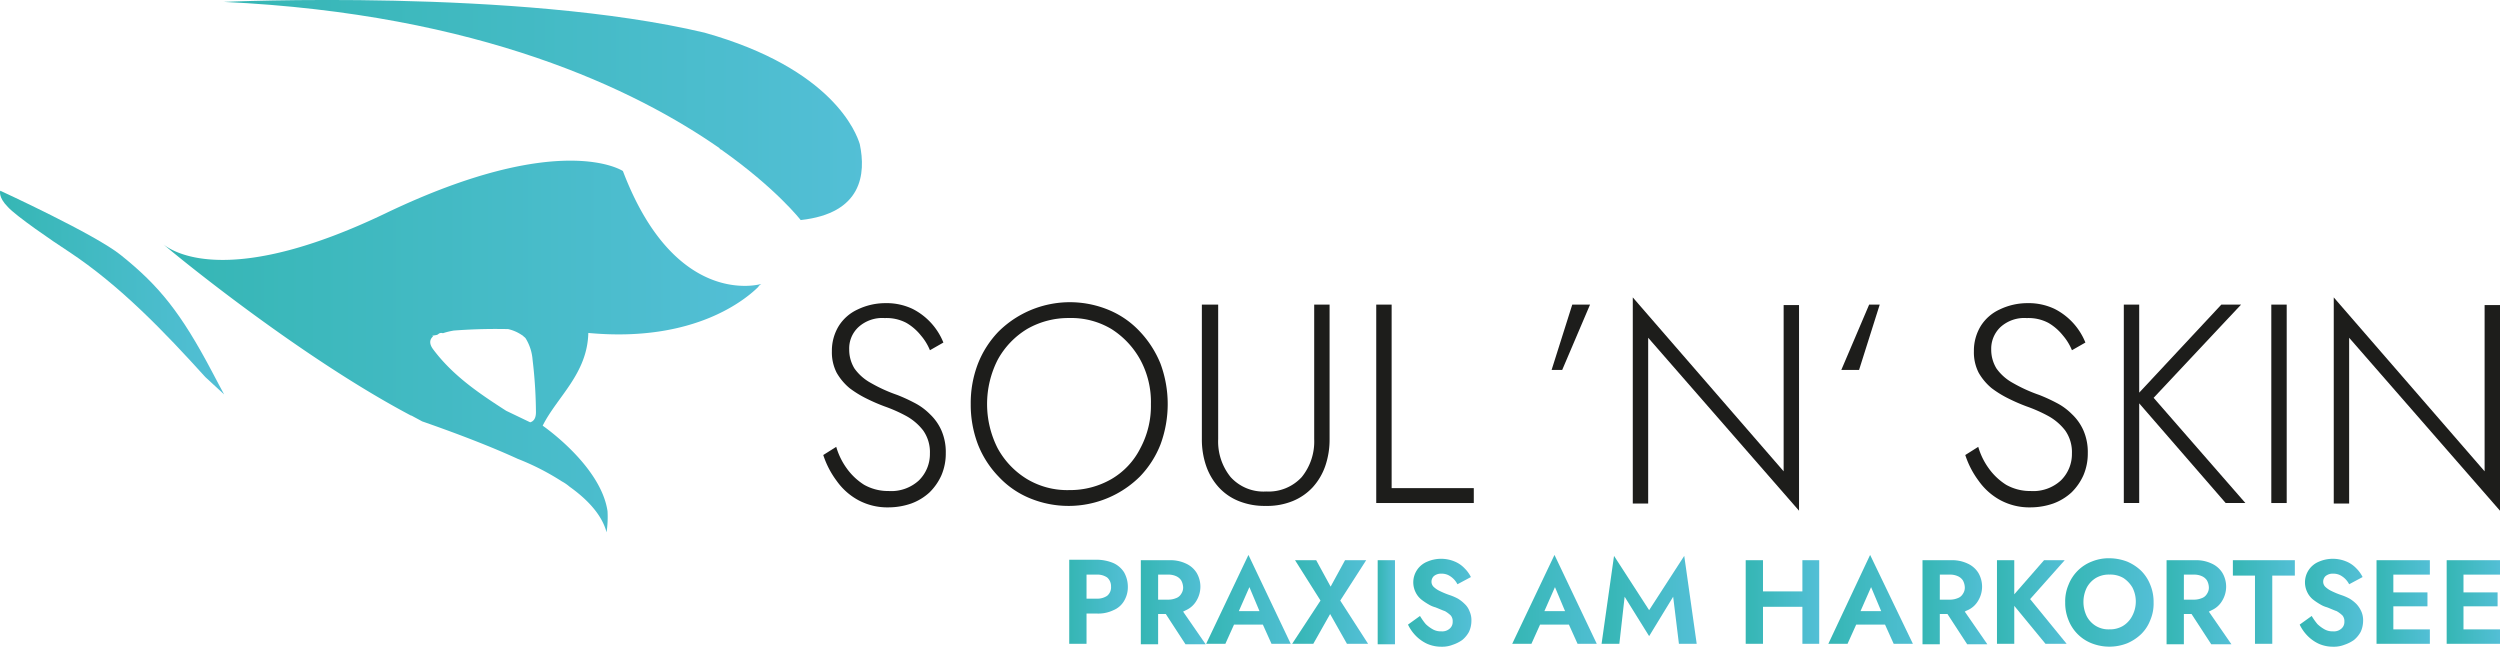 <svg xmlns="http://www.w3.org/2000/svg" xmlns:xlink="http://www.w3.org/1999/xlink" width="341.135" height="88.242" viewBox="0 0 341.135 88.242">
  <defs>
    <linearGradient id="linear-gradient" x1="0.002" y1="0.502" x2="0.999" y2="0.502" gradientUnits="objectBoundingBox">
      <stop offset="0" stop-color="#35b6b4"/>
      <stop offset="1" stop-color="#53bfd6"/>
    </linearGradient>
    <linearGradient id="linear-gradient-2" x1="0.004" y1="0.497" x2="0.998" y2="0.497" xlink:href="#linear-gradient"/>
    <linearGradient id="linear-gradient-3" x1="0.002" y1="0.502" x2="1.008" y2="0.502" xlink:href="#linear-gradient"/>
    <linearGradient id="linear-gradient-4" x1="-0.001" y1="0.5" x2="0.998" y2="0.5" xlink:href="#linear-gradient"/>
    <linearGradient id="linear-gradient-5" x1="0.005" y1="0.497" x2="1.009" y2="0.497" xlink:href="#linear-gradient"/>
    <linearGradient id="linear-gradient-6" x1="0.006" y1="0.495" x2="0.997" y2="0.495" xlink:href="#linear-gradient"/>
    <linearGradient id="linear-gradient-7" x1="-0.001" y1="0.502" x2="1.005" y2="0.502" xlink:href="#linear-gradient"/>
    <linearGradient id="linear-gradient-8" x1="-0.001" y1="0.5" x2="0.999" y2="0.5" xlink:href="#linear-gradient"/>
    <linearGradient id="linear-gradient-9" x1="0.003" y1="0.5" x2="1.002" y2="0.5" xlink:href="#linear-gradient"/>
    <linearGradient id="linear-gradient-10" x1="0.001" y1="0.502" x2="1.007" y2="0.502" xlink:href="#linear-gradient"/>
    <linearGradient id="linear-gradient-11" x1="0.001" y1="0.497" x2="0.995" y2="0.497" xlink:href="#linear-gradient"/>
    <linearGradient id="linear-gradient-12" x1="-0.002" y1="0.5" x2="0.997" y2="0.5" xlink:href="#linear-gradient"/>
    <linearGradient id="linear-gradient-13" x1="-0.003" y1="0.498" x2="0.999" y2="0.498" xlink:href="#linear-gradient"/>
    <linearGradient id="linear-gradient-14" x1="0.004" y1="0.497" x2="0.997" y2="0.497" xlink:href="#linear-gradient"/>
    <linearGradient id="linear-gradient-15" x1="-0.003" y1="0.5" x2="1.002" y2="0.5" xlink:href="#linear-gradient"/>
    <linearGradient id="linear-gradient-16" x1="0.002" y1="0.495" x2="0.993" y2="0.495" xlink:href="#linear-gradient"/>
    <linearGradient id="linear-gradient-17" x1="0.002" y1="0.5" x2="1.002" y2="0.5" xlink:href="#linear-gradient"/>
    <linearGradient id="linear-gradient-18" x1="0.003" y1="0.5" x2="1.003" y2="0.5" xlink:href="#linear-gradient"/>
    <linearGradient id="linear-gradient-19" x1="0" y1="0.502" x2="0.998" y2="0.502" xlink:href="#linear-gradient"/>
    <linearGradient id="linear-gradient-20" x1="0" y1="0.501" x2="0.999" y2="0.501" xlink:href="#linear-gradient"/>
    <linearGradient id="linear-gradient-21" x1="0" y1="0.5" x2="0.999" y2="0.5" xlink:href="#linear-gradient"/>
  </defs>
  <g id="Logo_EW05" transform="translate(-160.748 -230.399)">
    <g id="Gruppe_3235" data-name="Gruppe 3235" transform="translate(306.65 306.12)">
      <path id="Pfad_3296" data-name="Pfad 3296" d="M389.331,347.359a5.947,5.947,0,0,0-2.295-.459H383.3v11.473h2.36v-4.13h1.377a4.773,4.773,0,0,0,2.295-.459,3.008,3.008,0,0,0,1.442-1.246,3.652,3.652,0,0,0,.524-1.967,4,4,0,0,0-.524-1.967A3.4,3.4,0,0,0,389.331,347.359Zm-.852,4.458a2.355,2.355,0,0,1-1.442.393H385.66v-3.278h1.377a2.355,2.355,0,0,1,1.442.393,1.578,1.578,0,0,1,.524,1.246A1.487,1.487,0,0,1,388.479,351.817Z" transform="translate(-383.3 -346.244)" fill="url(#linear-gradient)"/>
      <path id="Pfad_3297" data-name="Pfad 3297" d="M404.363,353.818a3.131,3.131,0,0,0,1.442-1.311,3.708,3.708,0,0,0,0-3.8,3.342,3.342,0,0,0-1.442-1.246,4.947,4.947,0,0,0-2.295-.459H398.2v11.473h2.36v-4.13h1.049l2.688,4.13h2.753l-3.081-4.458Zm-3.8-4.851h1.377a2.5,2.5,0,0,1,1.049.2,1.6,1.6,0,0,1,.721.59,2.134,2.134,0,0,1,.262.918,1.505,1.505,0,0,1-.262.918,1.319,1.319,0,0,1-.721.59,2.717,2.717,0,0,1-1.049.2H400.56Z" transform="translate(-388.432 -346.279)" fill="url(#linear-gradient-2)"/>
      <path id="Pfad_3298" data-name="Pfad 3298" d="M411.8,358.028h2.622l1.18-2.622h3.934l1.18,2.622h2.622L417.569,345.9Zm7.277-4.458h-2.819l1.442-3.278Z" transform="translate(-393.116 -345.9)" fill="url(#linear-gradient-3)"/>
      <path id="Pfad_3299" data-name="Pfad 3299" d="M439.8,347h-2.885l-1.967,3.606L432.978,347h-2.885l3.475,5.507-3.868,5.9h2.885l2.295-4.065,2.295,4.065h2.885l-3.8-5.9Z" transform="translate(-399.281 -346.279)" fill="url(#linear-gradient-4)"/>
      <rect id="Rechteck_47" data-name="Rechteck 47" width="2.36" height="11.473" transform="translate(42.089 0.721)" fill="url(#linear-gradient-5)"/>
      <path id="Pfad_3300" data-name="Pfad 3300" d="M461.536,352.863a4.949,4.949,0,0,0-.918-.721,7.289,7.289,0,0,0-1.049-.459,10.794,10.794,0,0,1-1.442-.59,3.176,3.176,0,0,1-.852-.59.986.986,0,0,1-.262-.721,1.053,1.053,0,0,1,.328-.721,1.54,1.54,0,0,1,1.049-.328,2.094,2.094,0,0,1,.918.2,2.859,2.859,0,0,1,1.246,1.246l1.836-.983a4.443,4.443,0,0,0-.852-1.18,3.912,3.912,0,0,0-1.311-.918,4.791,4.791,0,0,0-3.8,0,3.048,3.048,0,0,0-1.9,2.819,3.048,3.048,0,0,0,.328,1.377,2.9,2.9,0,0,0,.787.983,8.542,8.542,0,0,0,.983.656,3.5,3.5,0,0,0,.918.393c.524.2.918.393,1.311.524a4.086,4.086,0,0,1,.787.59,1.209,1.209,0,0,1,.262.852,1.179,1.179,0,0,1-.459.983,1.515,1.515,0,0,1-1.115.328,2.155,2.155,0,0,1-1.115-.262,4.7,4.7,0,0,1-.983-.721,8.194,8.194,0,0,1-.787-1.115l-1.639,1.18a5.689,5.689,0,0,0,1.049,1.508,5.289,5.289,0,0,0,1.573,1.115,4.79,4.79,0,0,0,1.967.393,3.846,3.846,0,0,0,1.508-.262,4.916,4.916,0,0,0,1.311-.656,3.8,3.8,0,0,0,.918-1.115,3.642,3.642,0,0,0,.328-1.508,2.936,2.936,0,0,0-.262-1.311A2.593,2.593,0,0,0,461.536,352.863Z" transform="translate(-407.581 -346.176)" fill="url(#linear-gradient-6)"/>
      <path id="Pfad_3301" data-name="Pfad 3301" d="M475.5,358.028h2.622l1.18-2.622h3.934l1.18,2.622h2.622L481.269,345.9Zm7.211-4.458h-2.819l1.442-3.278Z" transform="translate(-415.055 -345.9)" fill="url(#linear-gradient-7)"/>
      <path id="Pfad_3302" data-name="Pfad 3302" d="M500.59,353.508,495.8,346.1l-1.7,12h2.426l.721-6.425,3.343,5.376,3.278-5.376.787,6.425h2.426l-1.7-12Z" transform="translate(-421.461 -345.969)" fill="url(#linear-gradient-8)"/>
      <path id="Pfad_3303" data-name="Pfad 3303" d="M531.836,351.261H526.46V347H524.1v11.407h2.36v-5.048h5.376v5.048h2.295V347h-2.295Z" transform="translate(-431.794 -346.279)" fill="url(#linear-gradient-9)"/>
      <path id="Pfad_3304" data-name="Pfad 3304" d="M541.3,358.028h2.622l1.18-2.622h3.934l1.18,2.622h2.622L547,345.9Zm7.211-4.458h-2.819l1.442-3.278Z" transform="translate(-437.718 -345.9)" fill="url(#linear-gradient-10)"/>
      <path id="Pfad_3305" data-name="Pfad 3305" d="M567.063,353.818a3.131,3.131,0,0,0,1.442-1.311,3.708,3.708,0,0,0,0-3.8,3.342,3.342,0,0,0-1.442-1.246,4.947,4.947,0,0,0-2.295-.459H560.9v11.473h2.36v-4.13h1.049l2.688,4.13h2.753l-3.081-4.458A2.19,2.19,0,0,1,567.063,353.818Zm-3.8-4.851h1.377a2.5,2.5,0,0,1,1.049.2,1.6,1.6,0,0,1,.721.59,2.134,2.134,0,0,1,.262.918,1.5,1.5,0,0,1-.262.918,1.319,1.319,0,0,1-.721.59,2.717,2.717,0,0,1-1.049.2H563.26Z" transform="translate(-444.468 -346.279)" fill="url(#linear-gradient-11)"/>
      <path id="Pfad_3306" data-name="Pfad 3306" d="M585.644,347h-2.819l-4.065,4.655V347H576.4v11.407h2.36v-5.179l4.261,5.179h2.885l-4.982-6.1Z" transform="translate(-449.807 -346.279)" fill="url(#linear-gradient-12)"/>
      <path id="Pfad_3307" data-name="Pfad 3307" d="M600.958,348.3a6.373,6.373,0,0,0-1.9-1.246,6.946,6.946,0,0,0-2.426-.459,6.14,6.14,0,0,0-2.426.459,5.572,5.572,0,0,0-3.147,3.147,5.723,5.723,0,0,0-.459,2.426,6.141,6.141,0,0,0,.459,2.426,5.572,5.572,0,0,0,3.147,3.147,6.64,6.64,0,0,0,4.851,0,6.373,6.373,0,0,0,1.9-1.246,5.325,5.325,0,0,0,1.246-1.9,5.723,5.723,0,0,0,.459-2.426,6.141,6.141,0,0,0-.459-2.426A5.638,5.638,0,0,0,600.958,348.3Zm-1.246,6.228a3.432,3.432,0,0,1-1.246,1.311,3.476,3.476,0,0,1-1.836.459,3.326,3.326,0,0,1-1.836-.459,3.409,3.409,0,0,1-1.246-1.311,4.444,4.444,0,0,1,0-3.934,3.433,3.433,0,0,1,1.246-1.311,3.476,3.476,0,0,1,1.836-.459,3.558,3.558,0,0,1,1.9.459,3.974,3.974,0,0,1,1.246,1.311,4.181,4.181,0,0,1-.066,3.934Z" transform="translate(-454.697 -346.141)" fill="url(#linear-gradient-13)"/>
      <path id="Pfad_3308" data-name="Pfad 3308" d="M617.862,353.818a3.131,3.131,0,0,0,1.442-1.311,3.708,3.708,0,0,0,0-3.8,3.342,3.342,0,0,0-1.442-1.246,4.947,4.947,0,0,0-2.295-.459H611.7v11.473h2.36v-4.13h1.049l2.688,4.13h2.753l-3.081-4.458Zm-3.8-4.851h1.377a2.5,2.5,0,0,1,1.049.2,1.6,1.6,0,0,1,.721.59,2.134,2.134,0,0,1,.262.918,1.5,1.5,0,0,1-.262.918,1.319,1.319,0,0,1-.721.59,2.717,2.717,0,0,1-1.049.2H614.06Z" transform="translate(-461.964 -346.279)" fill="url(#linear-gradient-14)"/>
      <path id="Pfad_3309" data-name="Pfad 3309" d="M625.5,349.1h3.016v9.309h2.36V349.1h3.081V347H625.5Z" transform="translate(-466.717 -346.279)" fill="url(#linear-gradient-15)"/>
      <path id="Pfad_3310" data-name="Pfad 3310" d="M647.136,352.863a4.951,4.951,0,0,0-.918-.721,7.291,7.291,0,0,0-1.049-.459,10.8,10.8,0,0,1-1.442-.59,3.176,3.176,0,0,1-.852-.59.986.986,0,0,1-.262-.721,1.053,1.053,0,0,1,.328-.721,1.539,1.539,0,0,1,1.049-.328,2.094,2.094,0,0,1,.918.2,2.858,2.858,0,0,1,1.246,1.246l1.836-.983a4.446,4.446,0,0,0-.852-1.18,3.912,3.912,0,0,0-1.311-.918,4.791,4.791,0,0,0-3.8,0,3.048,3.048,0,0,0-1.9,2.819,3.048,3.048,0,0,0,.328,1.377,2.9,2.9,0,0,0,.787.983,8.542,8.542,0,0,0,.983.656,3.5,3.5,0,0,0,.918.393c.524.2.918.393,1.311.524a4.088,4.088,0,0,1,.787.59,1.209,1.209,0,0,1,.262.852,1.179,1.179,0,0,1-.459.983,1.515,1.515,0,0,1-1.115.328,2.155,2.155,0,0,1-1.115-.262,4.694,4.694,0,0,1-.983-.721,8.178,8.178,0,0,1-.787-1.115l-1.639,1.18a5.69,5.69,0,0,0,1.049,1.508,5.289,5.289,0,0,0,1.573,1.115,4.79,4.79,0,0,0,1.967.393,3.847,3.847,0,0,0,1.508-.262,4.916,4.916,0,0,0,1.311-.656,3.8,3.8,0,0,0,.918-1.115,3.642,3.642,0,0,0,.328-1.508,2.935,2.935,0,0,0-.262-1.311A3.672,3.672,0,0,0,647.136,352.863Z" transform="translate(-471.505 -346.176)" fill="url(#linear-gradient-16)"/>
      <path id="Pfad_3311" data-name="Pfad 3311" d="M656.908,347H655.4v11.407h7.277V356.44h-4.982v-3.147h4.655v-1.9h-4.655v-2.426h4.982V347h-5.769Z" transform="translate(-477.015 -346.279)" fill="url(#linear-gradient-17)"/>
      <path id="Pfad_3312" data-name="Pfad 3312" d="M677.277,348.967V347H670v11.407h7.277V356.44h-4.982v-3.147h4.655v-1.9h-4.655v-2.426Z" transform="translate(-482.044 -346.279)" fill="url(#linear-gradient-18)"/>
    </g>
    <g id="Gruppe_3237" data-name="Gruppe 3237" transform="translate(160.748 230.399)">
      <path id="Pfad_3313" data-name="Pfad 3313" d="M188.776,295.537c-5.572-6.163-11.669-12.522-18.619-17.111-2.229-1.442-7.277-4.917-8.326-6.1-1.377-1.377-1.049-2.229-1.049-2.229s12.981,5.966,16.455,8.785c5.245,4.2,8.195,7.867,12.456,15.931.262.524,1.639,3.081,1.639,3.081s-2.295-2.1-2.557-2.36Z" transform="translate(-160.748 -244.073)" fill="url(#linear-gradient-19)"/>
      <g id="Gruppe_3236" data-name="Gruppe 3236" transform="translate(22.324)">
        <path id="XMLID_00000035497534103092326710000006477331250587723959_" d="M257.474,265.255s-8.457-5.7-32.386,5.769c-20.651,9.9-28.518,5.638-30.288,4.261,1.9,1.639,18.75,15.406,33.763,23.339h.066c.459.262.983.524,1.442.787,5.638,1.967,9.9,3.671,13.046,5.114h0a34.058,34.058,0,0,1,6.031,3.081,5.941,5.941,0,0,1,1.049.721c2.295,1.639,4.392,3.737,5.048,6.228a14.4,14.4,0,0,0,.131-2.885c-.918-6.228-8.85-11.669-8.85-11.669,1.967-3.934,6.1-7.08,6.228-12.653,14.685,1.377,21.7-4.786,23.273-6.359a.2.2,0,0,0-.131.066,3.387,3.387,0,0,1,.459-.393S264.685,284.2,257.474,265.255Zm-11.866,32.91c0,.852-.328,1.246-.787,1.377l-3.278-1.573c-3.671-2.36-7.277-4.786-9.965-8.391-.59-.787-.459-1.377,0-1.77l-.131-.066c.262-.066.393-.066.656-.131.2-.066.262-.262.59-.262.131,0,.2.066.328,0a10.475,10.475,0,0,1,1.377-.328c1.77-.131,4.13-.262,7.408-.2a5.441,5.441,0,0,1,1.836.787,1.152,1.152,0,0,1,.328.262.785.785,0,0,1,.262.262h0a6.492,6.492,0,0,1,.918,2.885A63.308,63.308,0,0,1,245.608,298.166Z" transform="translate(-194.8 -241.916)" fill="url(#linear-gradient-20)"/>
        <path id="XMLID_00000092428564944002430210000004117519884932127132_" d="M272.924,234.858c-25.437-6.031-65.624-4.2-65.624-4.2,35.008,1.639,56.249,12,67.722,20l-.066.066c.066,0,.131.066.2.066,7.539,5.31,10.883,9.637,10.883,9.637,8.391-.918,8.916-6.294,8.064-10.358C293.641,248.559,290.428,239.775,272.924,234.858Z" transform="translate(-199.105 -230.399)" fill="url(#linear-gradient-21)"/>
      </g>
    </g>
    <g id="Gruppe_3238" data-name="Gruppe 3238" transform="translate(273.084 270.98)">
      <path id="Pfad_3314" data-name="Pfad 3314" d="M335.312,316.052a8.475,8.475,0,0,0,2.36,2.229,6.65,6.65,0,0,0,3.344.852,5.568,5.568,0,0,0,4.13-1.442,5.047,5.047,0,0,0,1.508-3.671,5.126,5.126,0,0,0-.918-3.147,7.455,7.455,0,0,0-2.295-1.967,20.107,20.107,0,0,0-2.95-1.311,24.666,24.666,0,0,1-2.426-1.049,14.18,14.18,0,0,1-2.36-1.442,7.735,7.735,0,0,1-1.77-2.1,6.116,6.116,0,0,1-.656-2.95,6.459,6.459,0,0,1,.918-3.409,5.987,5.987,0,0,1,2.622-2.295,8.7,8.7,0,0,1,3.737-.852,8.268,8.268,0,0,1,3.737.787,8.83,8.83,0,0,1,4.2,4.589l-1.836,1.049a7.389,7.389,0,0,0-1.246-2.032,7.1,7.1,0,0,0-1.967-1.7,5.781,5.781,0,0,0-2.95-.656,4.828,4.828,0,0,0-3.606,1.246,3.959,3.959,0,0,0-1.246,3.016,4.905,4.905,0,0,0,.721,2.622,6.659,6.659,0,0,0,2.229,1.967,20.882,20.882,0,0,0,3.606,1.639,23.065,23.065,0,0,1,2.295,1.049,8.3,8.3,0,0,1,2.163,1.573,6.856,6.856,0,0,1,1.573,2.229,7.382,7.382,0,0,1,.59,3.081,7.5,7.5,0,0,1-.59,3.016,7.607,7.607,0,0,1-1.639,2.36,7.466,7.466,0,0,1-2.491,1.508,9.5,9.5,0,0,1-3.081.524,8.367,8.367,0,0,1-4.13-.983,8.707,8.707,0,0,1-2.95-2.622,12.136,12.136,0,0,1-1.836-3.54l1.77-1.115A9.47,9.47,0,0,0,335.312,316.052Z" transform="translate(-332.1 -292.713)" fill="#1d1d1b"/>
      <path id="Pfad_3315" data-name="Pfad 3315" d="M363.783,301.691A13.3,13.3,0,0,1,366.6,297.3a13.832,13.832,0,0,1,15.013-2.95,12.136,12.136,0,0,1,4.261,2.95,14.009,14.009,0,0,1,2.819,4.392,15.911,15.911,0,0,1,0,11.014,13.3,13.3,0,0,1-2.819,4.392,13.832,13.832,0,0,1-15.013,2.95,12.137,12.137,0,0,1-4.261-2.95,13.3,13.3,0,0,1-2.819-4.392,15.21,15.21,0,0,1-.983-5.507A14.959,14.959,0,0,1,363.783,301.691Zm2.688,11.538a11.175,11.175,0,0,0,4,4.2,10.687,10.687,0,0,0,5.769,1.508,11.3,11.3,0,0,0,5.769-1.508,10.124,10.124,0,0,0,3.934-4.2,12.249,12.249,0,0,0,1.442-6.031,12.076,12.076,0,0,0-1.442-6.031,11.53,11.53,0,0,0-3.934-4.2,10.687,10.687,0,0,0-5.769-1.508,11.3,11.3,0,0,0-5.769,1.508,11.175,11.175,0,0,0-4,4.2,13.332,13.332,0,0,0,0,12.063Z" transform="translate(-342.674 -292.644)" fill="#1d1d1b"/>
      <path id="Pfad_3316" data-name="Pfad 3316" d="M413.129,293.8v18.356a7.7,7.7,0,0,0,1.7,5.179,6.043,6.043,0,0,0,4.851,1.967,6.134,6.134,0,0,0,4.851-1.967,7.7,7.7,0,0,0,1.7-5.179V293.8h2.1v18.356a11.055,11.055,0,0,1-.59,3.671,8.413,8.413,0,0,1-1.7,2.885,7.651,7.651,0,0,1-2.753,1.9,9.176,9.176,0,0,1-3.671.656,9.394,9.394,0,0,1-3.671-.656,7.414,7.414,0,0,1-2.753-1.9,8.414,8.414,0,0,1-1.7-2.885,11.056,11.056,0,0,1-.59-3.671V293.8Z" transform="translate(-359.24 -292.817)" fill="#1d1d1b"/>
      <path id="Pfad_3317" data-name="Pfad 3317" d="M449.3,293.8v25.043h11.211v2.032H447.2V293.8h2.1Z" transform="translate(-371.742 -292.817)" fill="#1d1d1b"/>
      <path id="Pfad_3318" data-name="Pfad 3318" d="M488.945,293.8l-3.8,8.916H483.7l2.819-8.916Z" transform="translate(-384.313 -292.817)" fill="#1d1d1b"/>
      <path id="Pfad_3319" data-name="Pfad 3319" d="M523.283,293.283v28.125l-20.585-23.6v22.618h-2.1V292.3l20.585,23.732V293.349h2.1Z" transform="translate(-390.134 -292.3)" fill="#1d1d1b"/>
      <path id="Pfad_3320" data-name="Pfad 3320" d="M544,302.716l3.8-8.916h1.442l-2.819,8.916Z" transform="translate(-405.082 -292.817)" fill="#1d1d1b"/>
      <path id="Pfad_3321" data-name="Pfad 3321" d="M573.012,316.052a8.474,8.474,0,0,0,2.36,2.229,6.65,6.65,0,0,0,3.343.852,5.568,5.568,0,0,0,4.13-1.442,5.047,5.047,0,0,0,1.508-3.671,5.126,5.126,0,0,0-.918-3.147,7.455,7.455,0,0,0-2.295-1.967,20.106,20.106,0,0,0-2.95-1.311,24.669,24.669,0,0,1-2.426-1.049,14.178,14.178,0,0,1-2.36-1.442,7.736,7.736,0,0,1-1.77-2.1,6.116,6.116,0,0,1-.656-2.95,6.459,6.459,0,0,1,.918-3.409,5.987,5.987,0,0,1,2.622-2.295,8.7,8.7,0,0,1,3.737-.852,8.268,8.268,0,0,1,3.737.787,8.83,8.83,0,0,1,4.2,4.589l-1.836,1.049a7.388,7.388,0,0,0-1.246-2.032,7.1,7.1,0,0,0-1.967-1.7,5.781,5.781,0,0,0-2.95-.656,4.828,4.828,0,0,0-3.606,1.246,4.059,4.059,0,0,0-1.246,3.016,4.905,4.905,0,0,0,.721,2.622,6.658,6.658,0,0,0,2.229,1.967,20.88,20.88,0,0,0,3.606,1.639,23.071,23.071,0,0,1,2.295,1.049,8.3,8.3,0,0,1,2.163,1.573,6.856,6.856,0,0,1,1.573,2.229,7.382,7.382,0,0,1,.59,3.081,7.5,7.5,0,0,1-.59,3.016,7.606,7.606,0,0,1-1.639,2.36,7.466,7.466,0,0,1-2.491,1.508,9.5,9.5,0,0,1-3.081.524,8.367,8.367,0,0,1-4.13-.983,8.707,8.707,0,0,1-2.95-2.622,12.138,12.138,0,0,1-1.836-3.54l1.77-1.115A9.472,9.472,0,0,0,573.012,316.052Z" transform="translate(-413.967 -292.713)" fill="#1d1d1b"/>
      <path id="Pfad_3322" data-name="Pfad 3322" d="M604.9,293.8v27.076h-2.1V293.8Zm13.9,0-11.932,12.718,12.522,14.357H616.7l-12.456-14.357L616.108,293.8H618.8Z" transform="translate(-425.333 -292.817)" fill="#1d1d1b"/>
      <path id="Pfad_3323" data-name="Pfad 3323" d="M635.6,293.8v27.076h-2.1V293.8Z" transform="translate(-435.907 -292.817)" fill="#1d1d1b"/>
      <path id="Pfad_3324" data-name="Pfad 3324" d="M669.183,293.283v28.125l-20.585-23.6v22.618h-2.1V292.3l20.585,23.732V293.349h2.1Z" transform="translate(-440.384 -292.3)" fill="#1d1d1b"/>
    </g>
  </g>
</svg>
